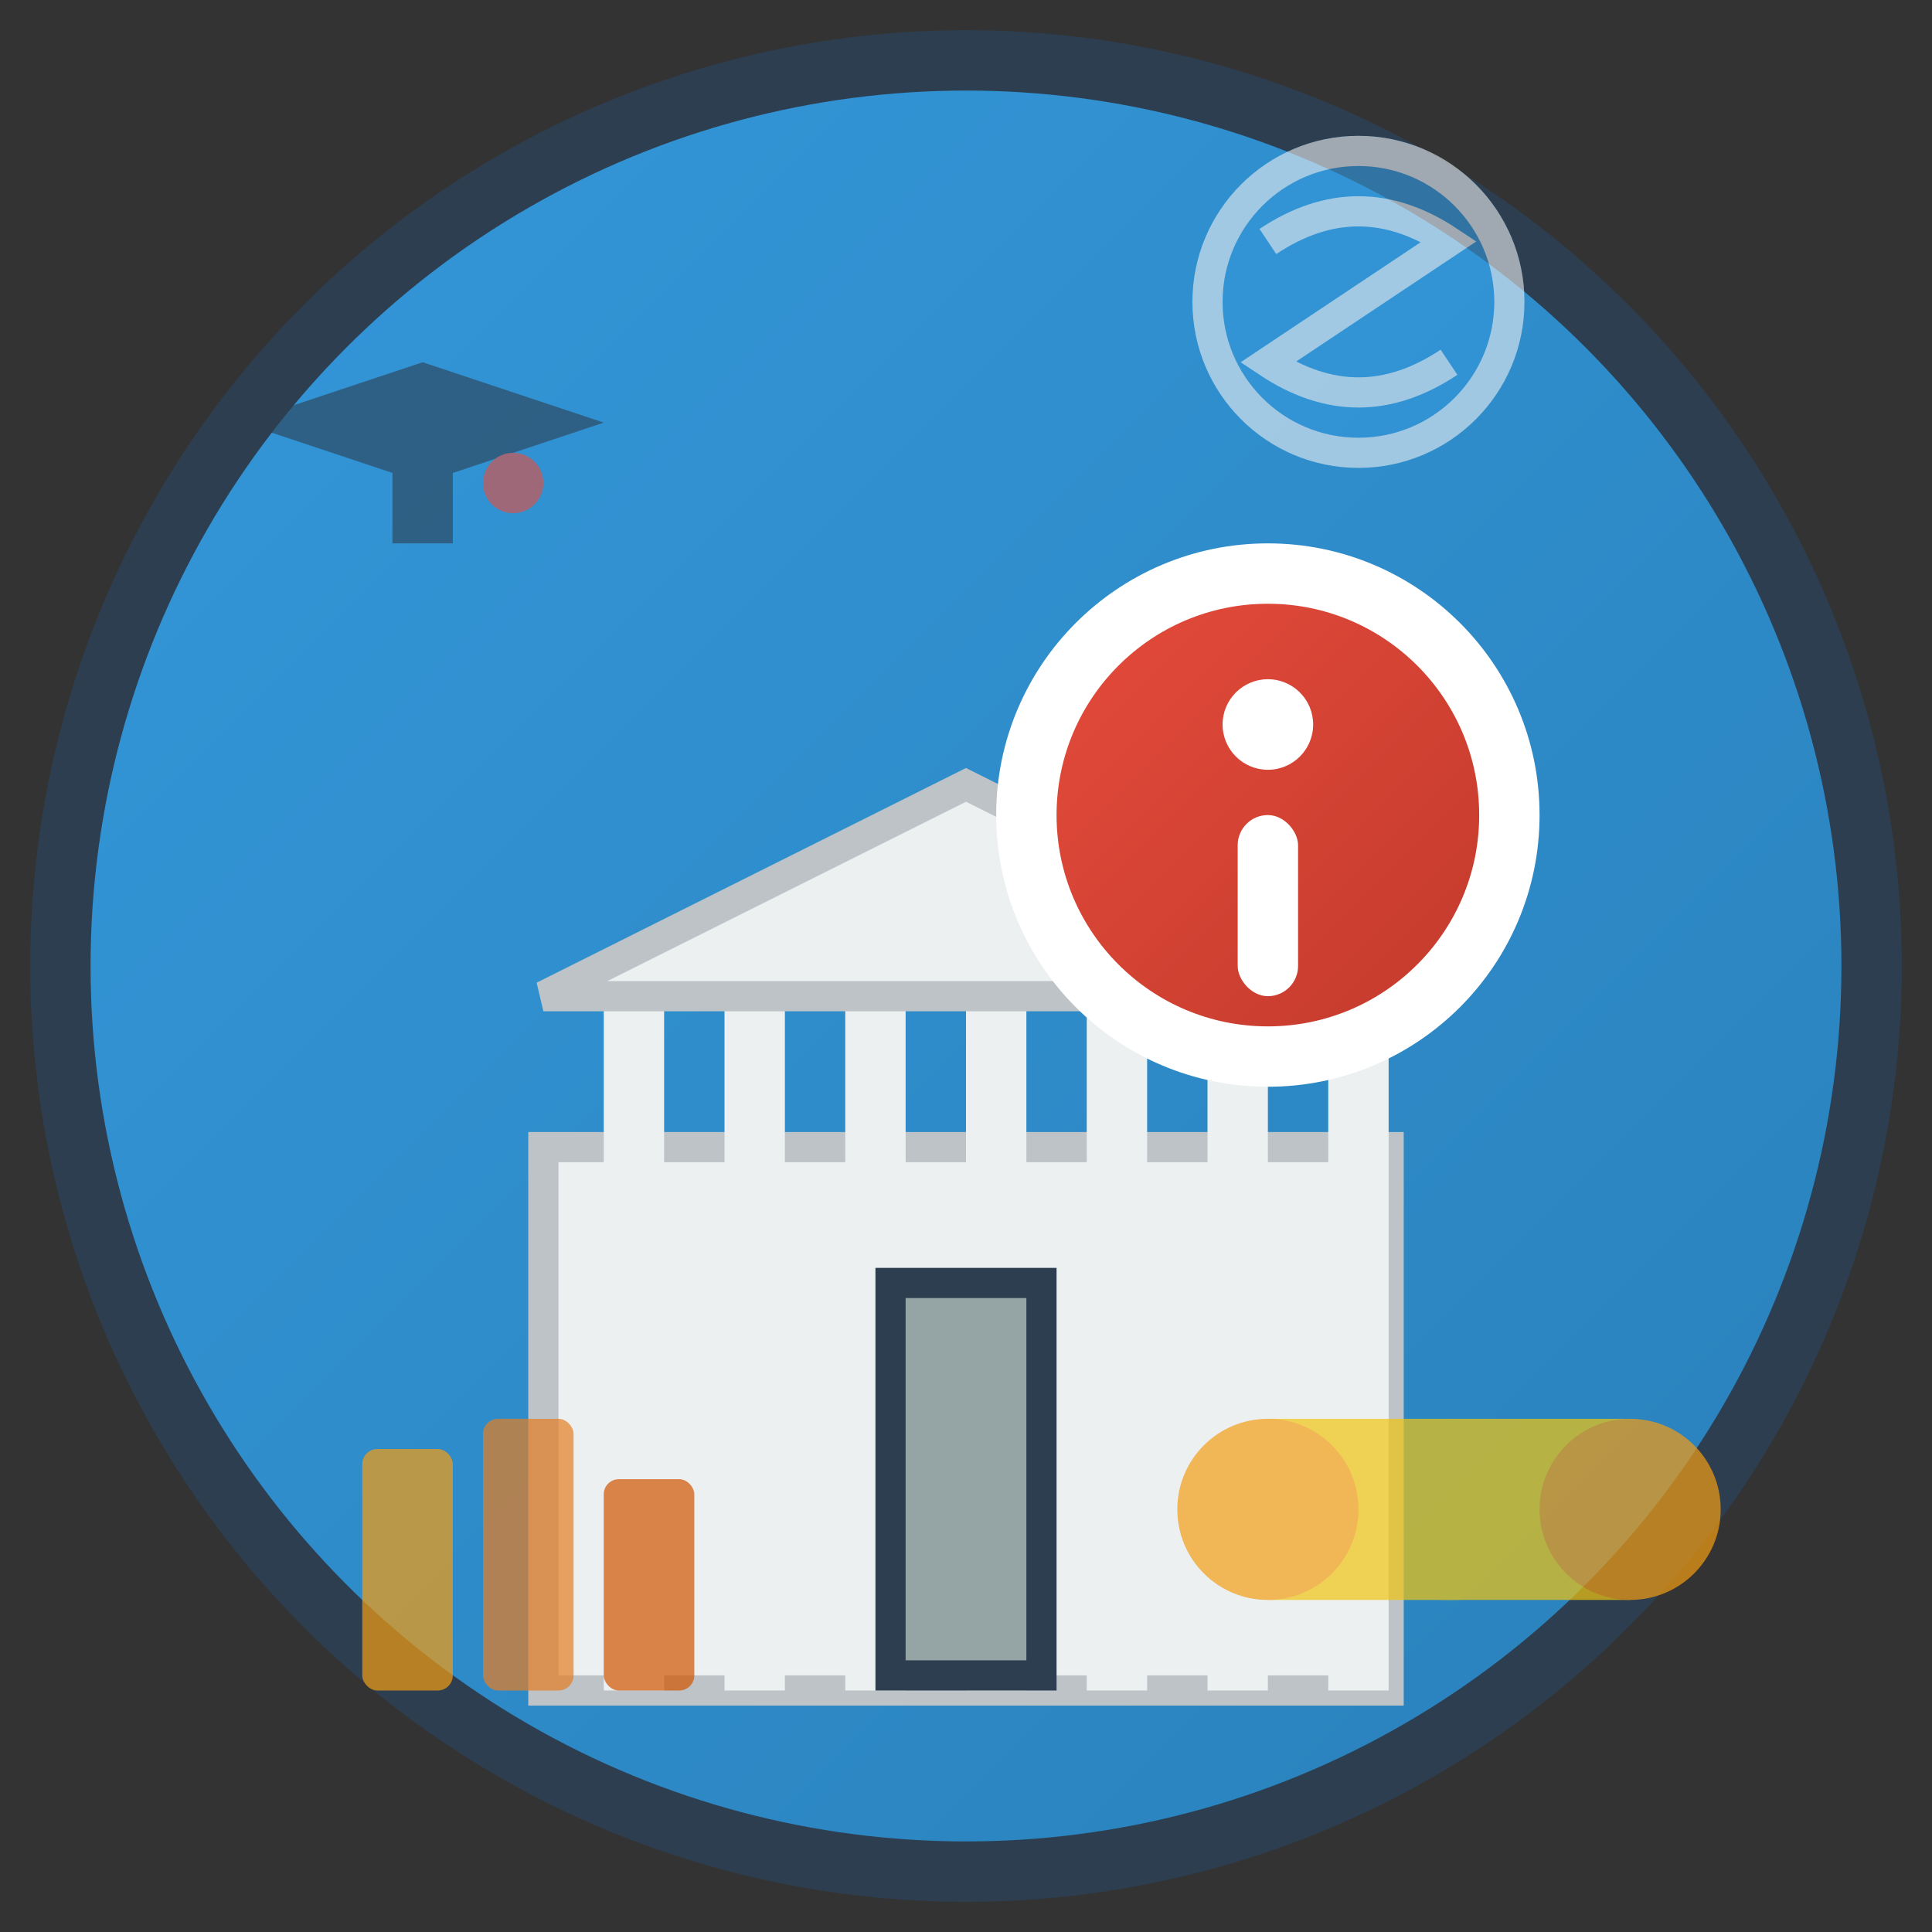 <svg xmlns="http://www.w3.org/2000/svg" viewBox="0 0 64 64" width="64" height="64">
  <rect x="0" y="0" width="64" height="64" fill="#333333" stroke="none"/>
  <defs>
    <linearGradient id="aboutGradient" x1="0%" y1="0%" x2="100%" y2="100%">
      <stop offset="0%" style="stop-color:#3498db;stop-opacity:1" />
      <stop offset="100%" style="stop-color:#2980b9;stop-opacity:1" />
    </linearGradient>
    <linearGradient id="accentGradient" x1="0%" y1="0%" x2="100%" y2="100%">
      <stop offset="0%" style="stop-color:#e74c3c;stop-opacity:1" />
      <stop offset="100%" style="stop-color:#c0392b;stop-opacity:1" />
    </linearGradient>
  </defs>
  
  <!-- Background circle -->
  <circle cx="32" cy="32" r="30" fill="url(#aboutGradient)" stroke="#2c3e50" stroke-width="2"/>
  
  <!-- Building silhouette -->
  <g transform="translate(10, 18)">
    <!-- Main building -->
    <rect x="8" y="20" width="28" height="18" fill="#ecf0f1" stroke="#bdc3c7" stroke-width="1"/>
    
    <!-- Columns -->
    <rect x="10" y="15" width="2" height="23" fill="#ecf0f1"/>
    <rect x="14" y="15" width="2" height="23" fill="#ecf0f1"/>
    <rect x="18" y="15" width="2" height="23" fill="#ecf0f1"/>
    <rect x="22" y="15" width="2" height="23" fill="#ecf0f1"/>
    <rect x="26" y="15" width="2" height="23" fill="#ecf0f1"/>
    <rect x="30" y="15" width="2" height="23" fill="#ecf0f1"/>
    <rect x="34" y="15" width="2" height="23" fill="#ecf0f1"/>
    
    <!-- Pediment -->
    <polygon points="22,8 8,15 36,15" fill="#ecf0f1" stroke="#bdc3c7" stroke-width="1"/>
    
    <!-- Entrance -->
    <rect x="19" y="24" width="6" height="14" fill="#2c3e50"/>
    <rect x="20" y="25" width="4" height="12" fill="#95a5a6"/>
  </g>
  
  <!-- Information symbol -->
  <g transform="translate(32, 32)">
    <!-- Info circle background -->
    <circle cx="10" cy="-5" r="8" fill="url(#accentGradient)" stroke="white" stroke-width="2"/>
    
    <!-- Info "i" -->
    <circle cx="10" cy="-8" r="1.5" fill="white"/>
    <rect x="9" y="-5" width="2" height="6" fill="white" rx="1"/>
  </g>
  
  <!-- Decorative elements -->
  <g opacity="0.7">
    <!-- Books -->
    <rect x="12" y="48" width="3" height="8" fill="#f39c12" rx="0.5"/>
    <rect x="16" y="47" width="3" height="9" fill="#e67e22" rx="0.5"/>
    <rect x="20" y="49" width="3" height="7" fill="#d35400" rx="0.5"/>
    
    <!-- Scroll -->
    <ellipse cx="48" cy="50" rx="6" ry="3" fill="#f1c40f"/>
    <rect x="42" y="47" width="12" height="6" fill="#f1c40f"/>
    <ellipse cx="42" cy="50" rx="3" ry="3" fill="#f39c12"/>
    <ellipse cx="54" cy="50" rx="3" ry="3" fill="#f39c12"/>
  </g>
  
  <!-- Educational symbols -->
  <g opacity="0.6">
    <!-- Graduation cap -->
    <g transform="translate(8, 8)">
      <polygon points="0,6 6,4 12,6 6,8" fill="#2c3e50"/>
      <rect x="5" y="6" width="2" height="4" fill="#2c3e50"/>
      <circle cx="9" cy="8" r="1" fill="#e74c3c"/>
    </g>
    
    <!-- Globe -->
    <g transform="translate(45, 10)">
      <circle cx="0" cy="0" r="5" fill="#3498db" stroke="#2980b9" stroke-width="1"/>
      <path d="M-3,-2 Q0,-4 3,-2 Q0,0 -3,2 Q0,4 3,2" stroke="#ecf0f1" stroke-width="1" fill="none"/>
      <circle cx="0" cy="0" r="5" fill="none" stroke="#ecf0f1" stroke-width="1"/>
    </g>
  </g>
</svg>
